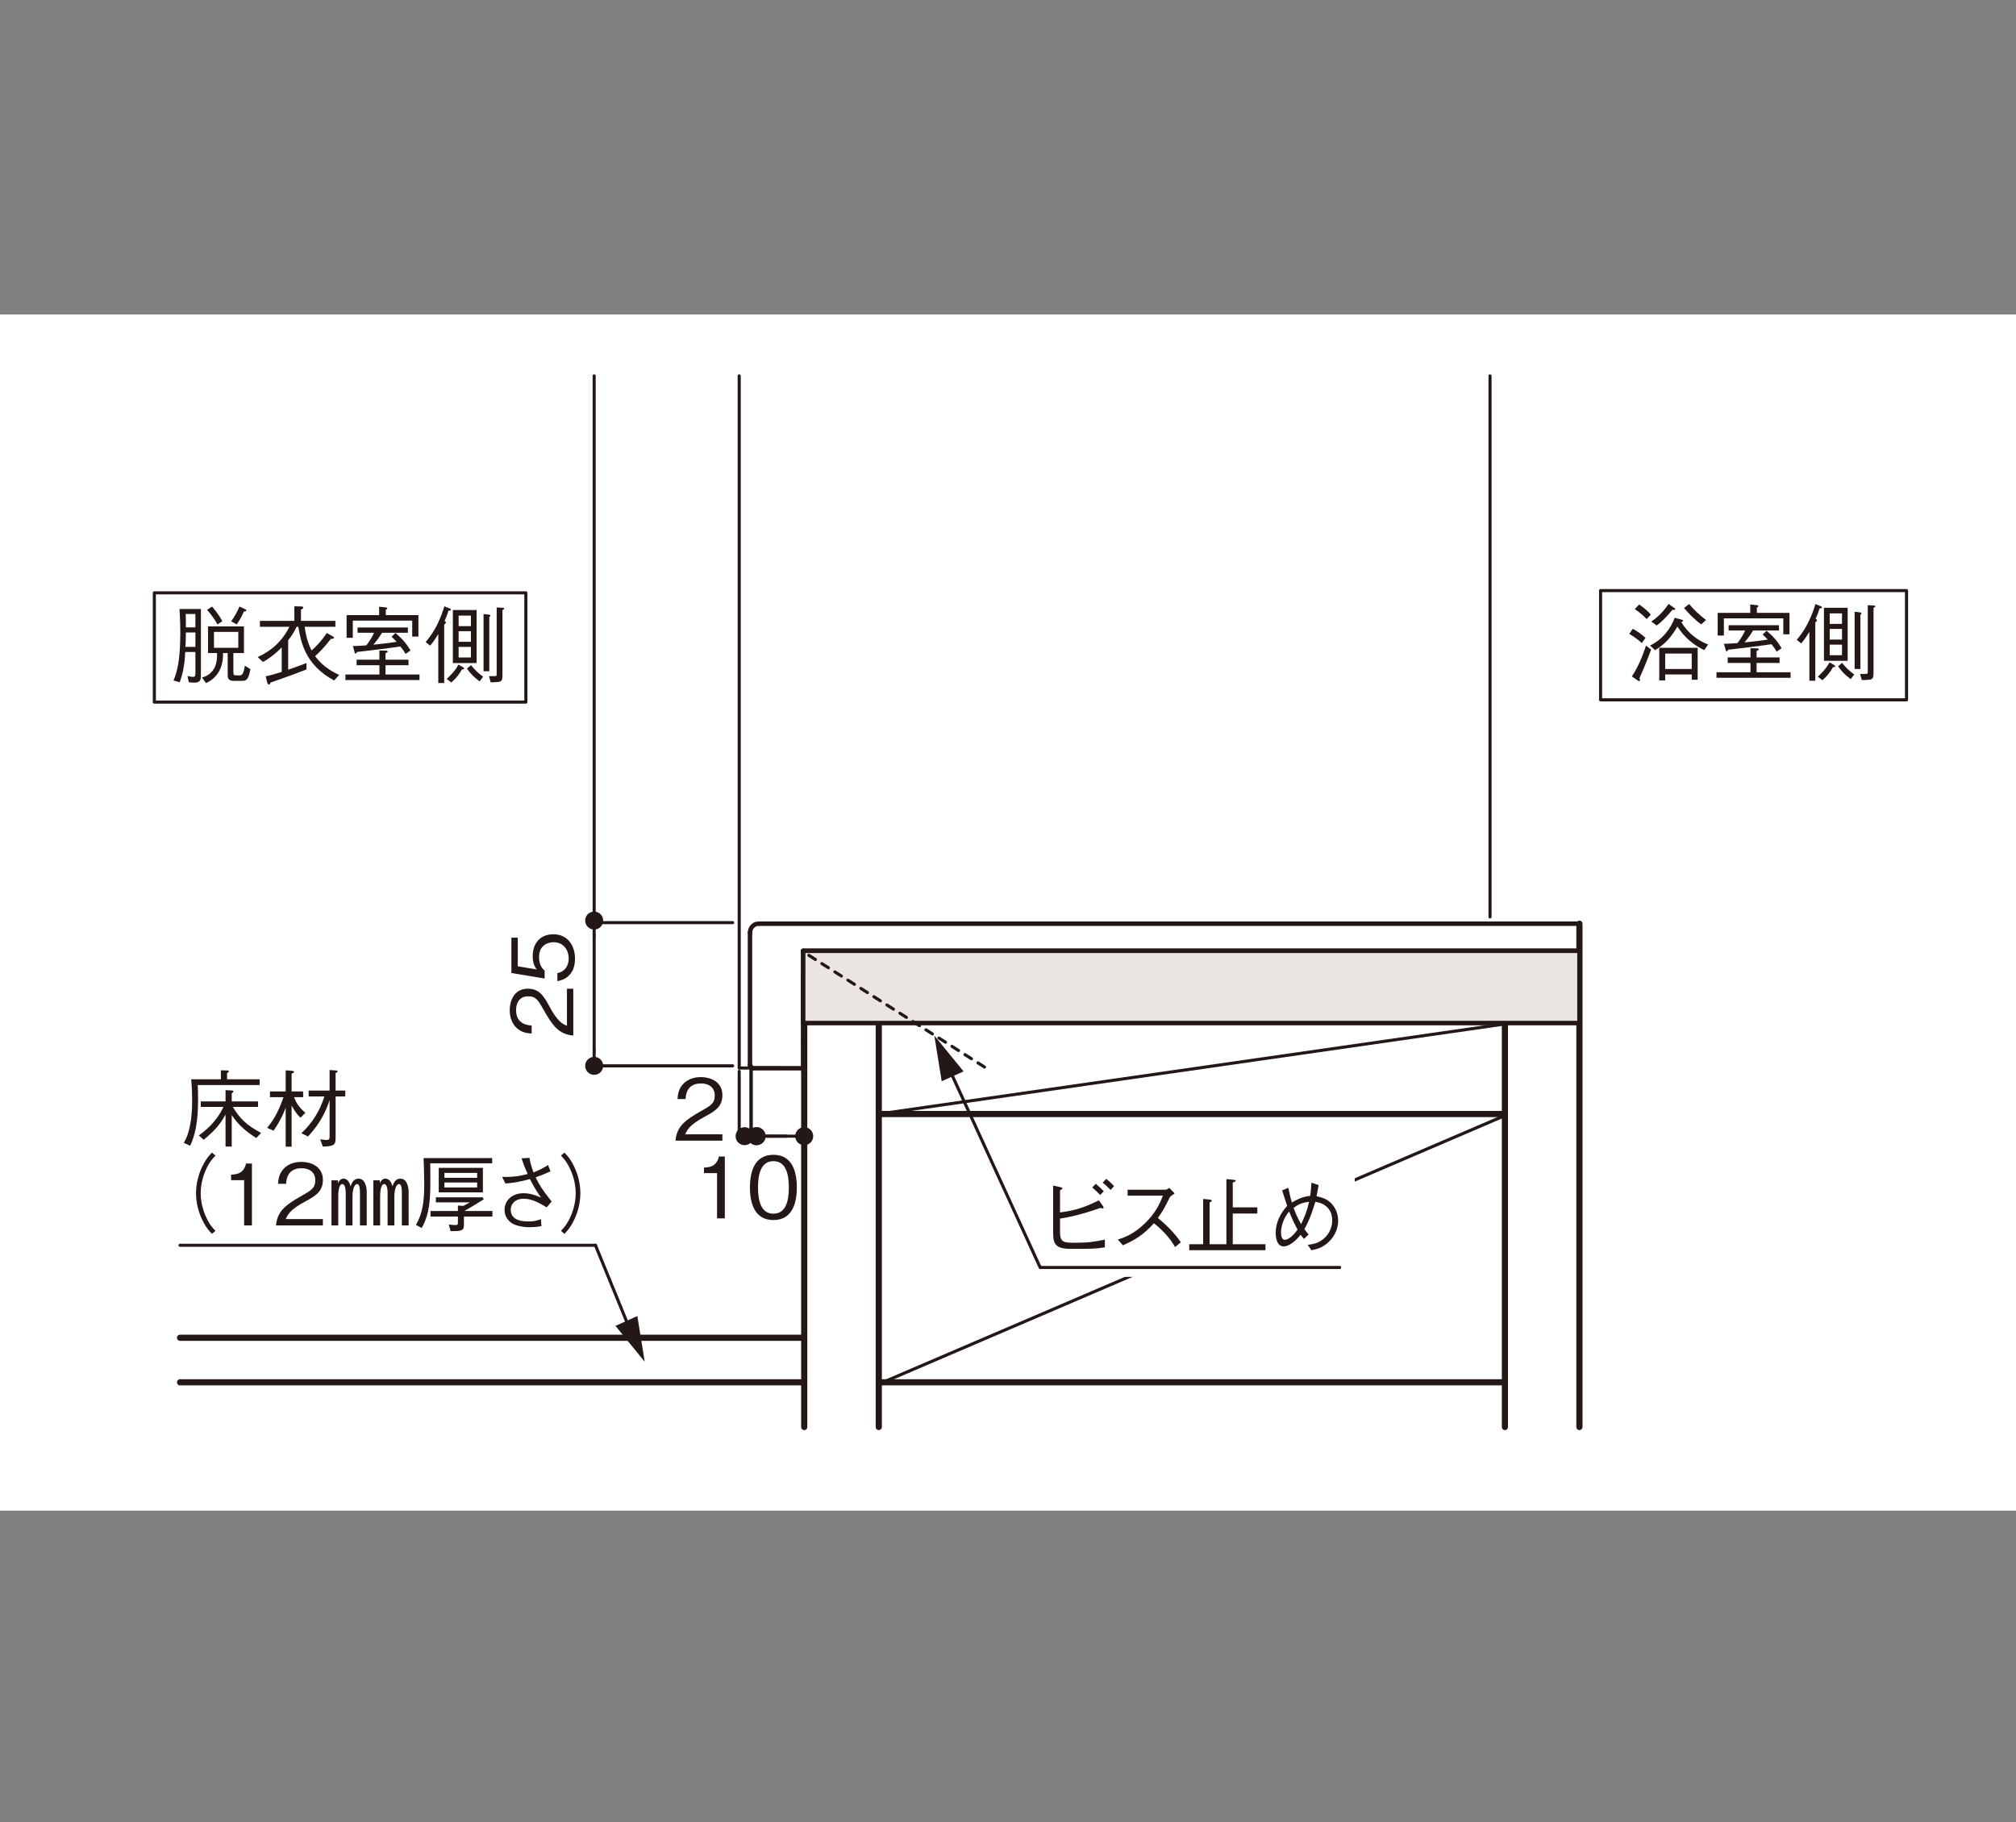 <?xml version="1.0" encoding="UTF-8"?>
<svg id="_01" data-name="01" xmlns="http://www.w3.org/2000/svg" width="500" height="452" xmlns:xlink="http://www.w3.org/1999/xlink" viewBox="0 0 500 452">
  <rect x="0" y="0" width="500" height="452" fill="#808080" stroke="none"/>
  <defs>
    <style>
      .cls-1, .cls-2, .cls-3, .cls-4, .cls-5, .cls-6 {
        fill: none;
      }

      .cls-2, .cls-3, .cls-4, .cls-5, .cls-6 {
        stroke: #231815;
        stroke-linejoin: round;
      }

      .cls-2, .cls-4 {
        stroke-width: 1.109px;
      }

      .cls-3 {
        stroke-dasharray: 1.912 1.912 1.912 1.912 1.912 1.912;
      }

      .cls-3, .cls-4, .cls-5, .cls-6 {
        stroke-linecap: round;
      }

      .cls-3, .cls-5 {
        stroke-width: .765px;
      }

      .cls-7 {
        clip-path: url(#clippath-1);
      }

      .cls-8 {
        clip-path: url(#clippath-2);
      }

      .cls-9, .cls-10 {
        fill: #231815;
      }

      .cls-11 {
        fill: #fff;
      }

      .cls-12 {
        fill: #eae5e3;
      }

      .cls-6 {
        stroke-width: 1.53px;
      }

      .cls-10 {
        fill-rule: evenodd;
      }

      .cls-13 {
        clip-path: url(#clippath);
      }
    </style>
    <clipPath id="clippath">
      <rect class="cls-1" x="22.945" y="89.041" width="454.115" height="269.558"/>
    </clipPath>
    <clipPath id="clippath-1">
      <rect class="cls-1" x="22.945" y="89.041" width="454.115" height="269.558"/>
    </clipPath>
    <clipPath id="clippath-2">
      <rect class="cls-1" x="22.945" y="89.041" width="454.115" height="269.558"/>
    </clipPath>
  </defs>
  <g>
    <rect class="cls-11" y="78.017" width="500" height="296.748"/>
    <g>
      <path class="cls-9" d="M48.188,169.354c-.316,0-.904-.063-1.367-.105l-.315-1.535c.967.189,1.072.21,1.346.21.546,0,.609-.315.609-.967v-5.215h-2.522c-.063,1.893-.337,4.752-1.367,7.507l-1.535-.441c.778-1.935,1.682-4.479,1.682-11.901,0-1.282-.041-3.428-.188-5.824h5.298v16.464c0,.946-.041,1.809-1.639,1.809ZM48.46,156.906h-2.354c0,.715-.063,2.733-.105,3.574h2.46v-3.574ZM48.46,152.322h-2.418c.042.736.063,1.472.063,3.322h2.354v-3.322ZM59.962,168.912h-1.872c-.861,0-1.619-.126-1.619-1.408v-5.488h-1.156c0,1.094-.062,2.923-1.009,4.584-.399.673-1.409,2.103-3.218,2.859l-.988-1.408c1.389-.253,2.691-1.346,3.26-2.733.525-1.304.483-2.734.483-3.302h-2.249v-6.623h8.914v6.623h-2.628v4.604c0,.884.126.926.82.926h.778c.777,0,.945-.841,1.262-2.397l1.366.862c-.505,2.586-.925,2.901-2.145,2.901ZM53.948,154.909c-.778-1.367-1.535-2.419-2.587-3.617l1.221-.82c1.009,1.136,1.766,2.208,2.564,3.617l-1.198.82ZM59.1,156.759h-6.035v3.953h6.035v-3.953ZM60.467,151.713c-.463,1.135-.947,2.019-1.767,3.196l-1.366-.778c.566-.799,1.471-2.166,2.039-3.659l1.472.673c.105.043.253.127.253.253,0,.231-.337.273-.631.315Z"/>
      <path class="cls-9" d="M82.865,168.808c-7.296-3.891-8.284-9.819-8.873-13.311h-.441c-.588,1.241-1.135,2.146-2.082,3.344v7.296c1.641-.567,2.397-.841,4.543-1.64v1.577c-4.122,1.598-6.287,2.334-8.916,3.259-.105.273-.168.483-.42.483-.211,0-.295-.21-.357-.378l-.441-1.661c1.43-.295,2.312-.547,3.994-1.094v-6.076c-1.135,1.156-2.502,2.376-4.646,3.616l-1.324-1.22c3.363-1.493,6.139-3.974,7.863-7.507h-7.297v-1.472h8.537v-3.616l1.619.042c.4,0,.589.063.589.252,0,.295-.357.441-.567.526v2.796h8.537v1.472h-7.612c.357,2.86,1.052,4.542,1.703,5.867,1.241-1.072,2.355-2.229,3.785-4.332l1.366.778c.295.168.4.231.4.399,0,.273-.295.273-.758.273-1.535,1.997-2.797,3.28-3.91,4.311,1.43,1.851,3.049,3.301,5.971,4.646l-1.262,1.367Z"/>
      <path class="cls-9" d="M94.1,161.364l1.641.042c.399.021.441.189.441.231,0,.126-.336.294-.567.42v1.599h5.698v1.366h-5.698v2.313h8.432v1.366h-18.378v-1.366h8.432v-2.313h-5.656v-1.366h5.656v-2.292ZM94.037,150.515l1.619.168c.168.021.399.042.399.252,0,.147-.105.21-.378.337v1.324h8.095v5.32h-1.535v-3.953h-14.739v4.268h-1.535v-5.635h8.074v-2.081ZM100.598,162.226c-.337-.609-.631-1.03-1.305-1.85-3.006.462-7.484.988-10.723,1.366-.147.231-.252.399-.4.399-.125,0-.168-.126-.209-.294l-.442-1.577c.673-.021,1.388-.021,3.343-.168,1.01-1.325,1.473-2.166,1.914-3.133h-4.1v-1.304h12.489v1.304h-6.413c-.757,1.219-1.367,2.039-2.145,2.965,2.985-.295,4.268-.463,5.762-.716-.674-.715-.904-.945-1.262-1.261l.988-.926c1.682,1.409,2.732,2.671,3.721,4.332l-1.219.861Z"/>
      <path class="cls-9" d="M111.222,151.502c-.357,1.178-.694,1.977-.967,2.545.252.21.357.273.357.399s-.273.378-.442.525v14.467h-1.471v-12.133c-.988,1.661-1.619,2.397-2.04,2.859l-1.093-.883c1.618-1.913,3.301-4.437,4.646-8.873l1.282.525c.147.063.337.147.337.337,0,.21-.211.21-.61.23ZM114.564,166.074c-.672,1.198-1.408,2.165-2.628,3.237l-1.136-.883c.904-.841,2.124-2.061,2.902-3.554l1.094.631c.062.042.314.169.314.337,0,.189-.21.21-.547.231ZM112.315,164.497v-13.163h5.888v13.163h-5.888ZM116.794,152.722h-3.049v2.607h3.049v-2.607ZM116.794,156.591h-3.049v2.628h3.049v-2.628ZM116.794,160.48h-3.049v2.629h3.049v-2.629ZM118.959,169.039c-1.45-1.073-2.334-1.998-3.133-3.176l.988-.861c.884,1.114,1.725,1.934,3.008,2.88l-.863,1.157ZM121.356,153.101v13.415h-1.43v-14.193l1.241.147c.168.021.462.063.462.231,0,.104-.231.378-.273.399ZM124.615,151.355v16.211c0,1.072-.188,1.557-1.093,1.619-.273.021-.483.042-1.808.105l-.442-1.535c.526,0,1.43,0,1.577-.021.336-.042.336-.189.336-.631v-16.401l1.409.063c.21,0,.463.063.463.231,0,.104-.042.126-.442.357Z"/>
    </g>
    <rect class="cls-5" x="38.278" y="147.071" width="92.142" height="27.104"/>
    <g>
      <path class="cls-9" d="M407.189,159.544c-.736-.694-1.641-1.43-3.112-2.292l.883-1.262c1.178.651,2.124,1.304,3.154,2.25l-.925,1.304ZM406.601,168.27c.126.231.168.357.168.483,0,.127-.084.211-.21.211-.105,0-.253-.084-.295-.105l-1.534-1.051c1.556-2.355,2.628-4.983,3.511-7.654l1.262.988c-.925,2.523-1.661,4.332-2.901,7.128ZM408.408,153.572c-.336-.337-1.556-1.577-2.964-2.46l1.093-1.156c1.156.799,2.103,1.576,2.902,2.522l-1.031,1.094ZM422.686,161.289c-2.607-1.24-4.899-3.133-6.665-5.846-1.703,2.902-3.238,4.458-5.53,5.846l-1.262-1.136c.904-.462,2.418-1.282,3.891-3.049.967-1.136,1.724-2.46,2.229-3.848l1.787.483c.084.021.315.105.315.253,0,.23-.294.272-.483.315,2.271,3.658,5.046,4.92,6.665,5.571l-.946,1.409ZM414.779,151.28c-.378.463-2.123,2.628-3.91,3.89l-1.325-.988c1.725-1.093,3.448-2.985,4.269-4.373l1.535,1.093c.126.085.147.169.147.211,0,.231-.379.21-.716.168ZM419.574,168.627v-1.304h-6.582v1.473h-1.472v-8.096h9.525v7.927h-1.472ZM419.574,162.13h-6.582v3.827h6.582v-3.827ZM421.929,154.896c-1.598-1.156-2.965-2.586-4.269-4.058l1.262-.988c1.598,1.871,2.881,2.943,4.205,3.953l-1.198,1.093Z"/>
      <path class="cls-9" d="M434.15,160.806l1.641.042c.399.021.441.189.441.231,0,.126-.336.294-.567.42v1.599h5.698v1.366h-5.698v2.313h8.432v1.366h-18.378v-1.366h8.432v-2.313h-5.655v-1.366h5.655v-2.292ZM434.088,149.956l1.619.168c.168.021.399.042.399.252,0,.147-.105.21-.379.337v1.324h8.096v5.32h-1.535v-3.953h-14.739v4.268h-1.535v-5.635h8.074v-2.081ZM440.648,161.667c-.337-.609-.631-1.03-1.304-1.85-3.007.462-7.485.988-10.724,1.366-.147.231-.253.399-.399.399-.126,0-.169-.126-.211-.294l-.441-1.577c.673-.021,1.388-.021,3.344-.168,1.009-1.325,1.472-2.166,1.913-3.133h-4.101v-1.304h12.49v1.304h-6.413c-.757,1.219-1.367,2.039-2.145,2.965,2.985-.295,4.269-.463,5.761-.716-.673-.715-.903-.945-1.262-1.261l.988-.926c1.683,1.409,2.733,2.671,3.722,4.332l-1.219.861Z"/>
      <path class="cls-9" d="M451.273,150.943c-.357,1.178-.694,1.977-.968,2.545.253.21.357.273.357.399s-.273.378-.441.525v14.467h-1.472v-12.133c-.988,1.661-1.619,2.397-2.04,2.859l-1.093-.883c1.619-1.913,3.301-4.437,4.646-8.873l1.283.525c.146.063.336.147.336.337,0,.21-.21.21-.609.23ZM454.616,165.516c-.673,1.198-1.408,2.165-2.628,3.237l-1.136-.883c.904-.841,2.124-2.061,2.901-3.554l1.094.631c.063.042.315.169.315.337,0,.189-.21.21-.547.231ZM452.366,163.938v-13.163h5.888v13.163h-5.888ZM456.845,152.163h-3.049v2.607h3.049v-2.607ZM456.845,156.032h-3.049v2.628h3.049v-2.628ZM456.845,159.922h-3.049v2.629h3.049v-2.629ZM459.011,168.48c-1.45-1.073-2.334-1.998-3.133-3.176l.988-.861c.883,1.114,1.725,1.934,3.007,2.88l-.862,1.157ZM461.408,152.542v13.415h-1.43v-14.193l1.24.147c.168.021.463.063.463.231,0,.104-.231.378-.273.399ZM464.667,150.797v16.211c0,1.072-.189,1.557-1.094,1.619-.272.021-.483.042-1.808.105l-.441-1.535c.525,0,1.43,0,1.576-.021.337-.042.337-.189.337-.631v-16.401l1.409.063c.21,0,.462.063.462.231,0,.104-.042.126-.441.357Z"/>
    </g>
    <rect class="cls-5" x="396.969" y="146.513" width="75.88" height="27.099"/>
    <line class="cls-5" x1="369.549" y1="227.466" x2="369.549" y2="93.249"/>
    <line class="cls-5" x1="183.334" y1="93.247" x2="183.334" y2="264.941"/>
    <line class="cls-5" x1="147.361" y1="228.835" x2="147.361" y2="93.246"/>
    <line class="cls-5" x1="193.919" y1="264.945" x2="183.336" y2="264.945"/>
    <line class="cls-6" x1="199.461" y1="241.384" x2="199.461" y2="354.014"/>
    <line class="cls-6" x1="217.951" y1="240.645" x2="217.951" y2="354.012"/>
    <line class="cls-6" x1="373.239" y1="254.023" x2="373.239" y2="354.014"/>
    <line class="cls-6" x1="218.686" y1="276.368" x2="373.238" y2="276.368"/>
    <line class="cls-6" x1="218.686" y1="342.921" x2="373.238" y2="342.921"/>
    <line class="cls-6" x1="391.725" y1="229.153" x2="391.725" y2="354.011"/>
    <line class="cls-5" x1="373.239" y1="276.741" x2="218.687" y2="343.046"/>
    <line class="cls-5" x1="373.239" y1="254.023" x2="217.95" y2="276.365"/>
    <line class="cls-5" x1="186.284" y1="264.307" x2="186.284" y2="281.845"/>
    <line class="cls-5" x1="199.461" y1="264.307" x2="199.461" y2="289.255"/>
    <g>
      <path class="cls-9" d="M177.836,302.249v-11.229h-3.238v-1.366c1.367-.084,3.07-.189,3.722-2.755h1.45v15.35h-1.934Z"/>
      <path class="cls-9" d="M191.821,302.67c-4.71,0-5.824-4.227-5.824-8.096s1.114-8.095,5.824-8.095,5.804,4.268,5.804,8.095c0,3.848-1.094,8.096-5.804,8.096ZM191.821,288.056c-3.007,0-3.826,3.07-3.826,6.519,0,3.596.883,6.519,3.826,6.519,2.965,0,3.827-2.944,3.827-6.519,0-3.554-.862-6.519-3.827-6.519Z"/>
    </g>
    <line class="cls-5" x1="187.627" y1="281.862" x2="199.462" y2="281.862"/>
    <line class="cls-5" x1="185.782" y1="281.862" x2="183.927" y2="281.862"/>
    <g class="cls-13">
      <path class="cls-10" d="M189.482,281.862c0,1.023-.827,1.845-1.855,1.845s-1.845-.822-1.845-1.845.822-1.845,1.845-1.845,1.855.822,1.855,1.845"/>
      <path class="cls-5" d="M189.482,281.862c0,1.023-.837,1.845-1.855,1.845s-1.845-.822-1.845-1.845.822-1.845,1.845-1.845,1.855.822,1.855,1.845Z"/>
      <path class="cls-10" d="M197.609,281.862c0-1.023.832-1.845,1.85-1.845s1.85.822,1.85,1.845-.827,1.845-1.85,1.845-1.85-.822-1.85-1.845"/>
      <path class="cls-5" d="M201.306,281.862c0,1.023-.827,1.845-1.845,1.845s-1.855-.822-1.855-1.845.837-1.845,1.855-1.845,1.845.822,1.845,1.845Z"/>
      <line class="cls-5" x1="181.715" y1="264.412" x2="147.384" y2="264.412"/>
      <line class="cls-5" x1="181.715" y1="228.889" x2="147.384" y2="228.889"/>
      <line class="cls-5" x1="147.361" y1="260.715" x2="147.361" y2="232.072"/>
    </g>
    <g>
      <path class="cls-9" d="M142.188,256.901c-3.659-.315-5.193-2.565-7.38-6.413-1.305-2.292-1.872-3.322-3.807-3.322-2.418,0-3.006,1.977-3.006,3.406,0,3.617,3.049,3.785,3.868,3.827v1.997c-.883-.062-2.376-.146-3.7-1.366-1.619-1.451-1.746-3.659-1.746-4.416,0-2.187,1.01-5.341,4.479-5.341,2.713,0,3.869,1.577,5.362,4.395,2.061,3.869,3.386,4.395,4.353,4.815v-9.21h1.577v11.628Z"/>
      <path class="cls-9" d="M142.609,237.827c0,3.322-1.746,5.109-4.374,5.572v-1.998c1.829-.315,2.817-1.829,2.817-3.574,0-2.166-1.303-4.079-3.764-4.079-.715,0-3.596.252-3.596,3.722,0,.946.231,2.439,1.389,3.301v1.977l-8.243-1.366v-8.769h1.577v7.107l4.689.778c-.379-.547-.988-1.431-.988-3.28,0-3.134,1.787-5.446,5.15-5.446,3.512,0,5.342,2.797,5.342,6.056Z"/>
    </g>
    <line class="cls-5" x1="147.361" y1="262.564" x2="147.361" y2="260.719"/>
    <g class="cls-7">
      <path class="cls-10" d="M147.361,266.265c-1.023,0-1.845-.832-1.845-1.85s.822-1.85,1.845-1.85,1.85.827,1.85,1.85-.827,1.85-1.85,1.85"/>
      <path class="cls-5" d="M149.214,264.412c0,1.023-.827,1.85-1.85,1.85s-1.85-.827-1.85-1.85.827-1.845,1.85-1.845,1.85.822,1.85,1.845Z"/>
      <line class="cls-5" x1="147.361" y1="230.222" x2="147.361" y2="232.067"/>
      <path class="cls-10" d="M147.361,226.525c1.023,0,1.85.827,1.85,1.845s-.827,1.855-1.85,1.855-1.845-.832-1.845-1.855.822-1.845,1.845-1.845"/>
      <path class="cls-5" d="M149.214,228.369c0,1.023-.827,1.85-1.85,1.85s-1.85-.827-1.85-1.85.827-1.845,1.85-1.845,1.85.822,1.85,1.845Z"/>
      <line class="cls-5" x1="186.284" y1="264.307" x2="186.284" y2="281.845"/>
      <line class="cls-5" x1="183.334" y1="265.786" x2="183.334" y2="281.843"/>
      <line class="cls-5" x1="191.327" y1="281.862" x2="195.027" y2="281.862"/>
    </g>
    <path class="cls-9" d="M167.534,282.972c.315-3.658,2.565-5.193,6.413-7.38,2.292-1.304,3.322-1.872,3.322-3.807,0-2.418-1.977-3.007-3.406-3.007-3.617,0-3.785,3.049-3.827,3.869h-1.997c.062-.883.146-2.376,1.366-3.7,1.451-1.619,3.659-1.745,4.415-1.745,2.188,0,5.342,1.009,5.342,4.479,0,2.712-1.577,3.868-4.395,5.361-3.869,2.061-4.395,3.386-4.815,4.353h9.21v1.577h-11.628Z"/>
    <line class="cls-5" x1="187.627" y1="281.862" x2="184.677" y2="281.862"/>
    <line class="cls-5" x1="189.482" y1="281.862" x2="191.327" y2="281.862"/>
    <g class="cls-8">
      <path class="cls-10" d="M185.782,281.862c0-1.023.827-1.845,1.845-1.845,1.033,0,1.855.822,1.855,1.845s-.822,1.845-1.855,1.845c-1.018,0-1.845-.822-1.845-1.845"/>
      <path class="cls-5" d="M189.482,281.862c0,1.023-.837,1.845-1.855,1.845s-1.845-.822-1.845-1.845.822-1.845,1.845-1.845,1.855.822,1.855,1.845Z"/>
      <path class="cls-10" d="M186.521,281.862c0,1.023-.827,1.845-1.845,1.845-1.033,0-1.855-.822-1.855-1.845s.822-1.845,1.855-1.845c1.018,0,1.845.822,1.845,1.845"/>
      <path class="cls-5" d="M186.521,281.862c0,1.023-.827,1.845-1.845,1.845-1.033,0-1.855-.822-1.855-1.845s.822-1.845,1.855-1.845c1.018,0,1.845.822,1.845,1.845Z"/>
      <line class="cls-4" x1="199.205" y1="258.284" x2="199.205" y2="235.875"/>
      <line class="cls-4" x1="186.008" y1="264.26" x2="186.008" y2="231.396"/>
      <path class="cls-4" d="M186.008,264.26c0,.411.311.746.698.746"/>
      <path class="cls-4" d="M188.092,229.153c-1.152,0-2.084,1.004-2.084,2.242"/>
      <line class="cls-4" x1="199.205" y1="235.876" x2="391.836" y2="235.876"/>
      <line class="cls-2" x1="188.092" y1="229.153" x2="391.836" y2="229.153"/>
      <line class="cls-4" x1="186.702" y1="265.006" x2="198.509" y2="265.006"/>
      <line class="cls-2" x1="199.205" y1="258.284" x2="199.205" y2="265.751"/>
      <rect class="cls-12" x="199.204" y="235.873" width="192.531" height="17.926"/>
      <rect class="cls-4" x="199.205" y="235.875" width="192.531" height="17.926"/>
      <rect class="cls-11" x="259.749" y="291.576" width="76.248" height="25.191"/>
    </g>
    <g>
      <path class="cls-9" d="M262.9,305.592c0,2.522.819,2.712,3.553,2.712,3.68,0,4.857-.252,7.57-.778v1.914c-2.25.378-3.701.378-8.432.378-3.743,0-4.395-1.135-4.395-3.995v-11.711l1.745.378c.294.063.567.147.567.315,0,.105-.063.147-.609.505v5.467c3.89-.483,6.244-1.325,9.65-3.007l1.03,1.472c.042.063.127.21.127.337,0,.168-.105.21-.253.21-.042,0-.441-.105-.525-.126-5.215,1.808-7.653,2.25-10.029,2.649v3.28ZM272.866,296.466c-.462-.525-1.282-1.304-1.977-1.871l.884-.926c.589.484,1.388,1.22,1.977,1.851l-.884.946ZM275.453,295.204c-.441-.463-1.241-1.262-1.977-1.809l.883-.945c.736.546,1.619,1.43,1.955,1.808l-.861.946Z"/>
      <path class="cls-9" d="M291.333,296.066c-.926.609-.968.651-1.22.988-1.24,2.544-1.809,3.532-2.943,5.088,1.955,1.641,3.952,3.491,5.698,6.035l-1.431,1.198c-.588-1.009-1.177-1.997-2.691-3.596-1.177-1.24-1.997-1.871-2.564-2.312-2.629,2.943-4.815,4.205-7.675,5.467l-1.262-1.409c1.808-.631,3.974-1.366,6.749-4.079,2.775-2.712,3.68-4.983,4.437-6.833h-8.768v-1.472h9.356c.357,0,.757-.273.988-.442l1.325,1.367Z"/>
      <path class="cls-9" d="M298.403,297.433l1.557.147c.146.021.588.063.588.273,0,.084-.126.273-.546.463v10.345h4.163v-16.148l1.787.168c.189.021.525.042.525.231,0,.147-.189.273-.735.441v6.161h6.098v1.535h-6.098v7.611h8.116v1.493h-18.903v-1.493h3.448v-11.229Z"/>
      <path class="cls-9" d="M323.41,307.357c-.441-.525-.567-.673-.82-1.051-.673.819-2.48,2.901-4.226,2.901-1.788,0-1.977-2.481-1.977-3.344,0-2.522,1.156-4.856,2.859-6.729-.379-1.072-.463-1.346-1.262-3.826l1.535-.652c.463,2.208.673,2.965.883,3.659,2.292-1.346,3.512-1.535,4.542-1.641.105-.715.231-1.682.315-3.28l1.767.589c-.063.547-.189,1.157-.505,2.755,1.808.441,2.502.778,3.28,1.43,1.24,1.072,2.081,2.713,2.081,4.646,0,2.208-1.072,4.521-3.301,6.056-1.03.715-1.745.968-3.322,1.283l-.925-1.325c1.682-.23,2.376-.441,3.279-1.03,1.767-1.114,2.797-2.985,2.797-5.025,0-2.145-1.009-3.364-2.312-4.058-.589-.295-1.01-.421-1.893-.567-.463,1.598-1.156,3.974-2.691,6.791.525.694.715.946,1.03,1.325l-1.136,1.093ZM319.73,300.566c-.525.631-1.093,1.324-1.577,2.754-.188.568-.441,1.493-.441,2.355,0,.42.042,1.893.926,1.893.757,0,1.892-.736,3.175-2.523-.82-1.557-1.178-2.25-2.082-4.479ZM324.672,298.148c-1.767.188-2.713.672-3.848,1.492.505,1.325.925,2.418,1.871,4.037.82-1.724,1.388-2.943,1.977-5.529Z"/>
    </g>
    <polygon class="cls-9" points="231.725 256.895 238.982 265.796 233.556 268.234 231.725 256.895"/>
    <polyline class="cls-5" points="236.267 267.016 257.978 314.436 332.243 314.436"/>
    <line class="cls-3" x1="200.611" y1="236.997" x2="244.627" y2="264.999"/>
    <polygon class="cls-9" points="159.905 337.82 152.648 328.919 158.074 326.491 159.905 337.82"/>
    <line class="cls-5" x1="155.363" y1="327.707" x2="147.686" y2="308.926"/>
    <g>
      <path class="cls-9" d="M49.042,269.178c.042.884.084,2.188.084,3.638,0,5.762-.799,8.937-1.956,11.418l-1.598-.715c.484-.82,1.262-2.208,1.746-5.425.104-.757.336-2.397.336-4.963,0-.673-.021-2.985-.231-5.383h7.359v-2.229l1.599.042c.084,0,.378.021.378.189,0,.189-.189.315-.442.441v1.556h8.074v1.43h-15.349ZM63.551,282.32c-2.691-1.703-4.647-3.491-6.077-5.698v7.821h-1.535v-7.927c-1.03,1.767-2.04,3.47-5.425,6.245l-1.198-1.094c1.683-1.198,4.31-3.301,6.098-7.064h-5.614v-1.367h6.14v-2.797l1.535.084c.126,0,.421.021.421.211,0,.21-.253.357-.421.463v2.039h6.519v1.367h-6.245c1.724,2.859,3.386,4.521,7.002,6.455l-1.198,1.262Z"/>
      <path class="cls-9" d="M74.532,277.273c-.399-.357-1.136-1.052-2.208-3.007v10.198h-1.472v-9.651c-.651,1.745-1.493,3.512-3.007,5.698l-1.598-.715c1.156-1.409,2.67-3.47,4.058-7.612h-3.343v-1.43h3.89v-5.235l1.683.147c.126.021.378.042.378.21,0,.252-.441.441-.589.483v4.395h2.859v1.43h-2.25c.526,1.473,1.389,2.671,2.797,3.891l-1.198,1.198ZM83.237,272.017v10.45c0,1.683-.694,1.893-3.175,1.977l-.652-1.809c.674.105,1.136.169,1.514.169.82,0,.82-.337.82-.988v-8.915c-.673,2.081-1.977,5.445-5.361,9.041l-1.641-.82c1.367-1.262,2.565-2.691,3.533-4.289.925-1.493,1.64-3.112,2.166-4.815h-3.891v-1.472h5.193v-5.089l1.598.105c.127,0,.4.042.4.21,0,.189-.252.315-.505.421v4.353h2.397v1.472h-2.397Z"/>
    </g>
    <g>
      <path class="cls-9" d="M53.434,286.677c-.82.884-1.283,1.409-1.893,2.545-1.115,2.081-1.767,4.521-1.767,6.791s.651,4.71,1.767,6.792c.609,1.135,1.072,1.661,1.893,2.544l-.863.757c-.84-.904-1.346-1.493-1.977-2.649-1.281-2.292-1.976-4.899-1.976-7.443s.694-5.151,1.976-7.443c.631-1.156,1.137-1.745,1.977-2.649l.863.757Z"/>
      <path class="cls-9" d="M60.546,304.003v-11.229h-3.237v-1.366c1.366-.084,3.069-.189,3.721-2.755h1.451v15.35h-1.935Z"/>
      <path class="cls-9" d="M68.456,304.003c.315-3.658,2.565-5.193,6.413-7.38,2.292-1.304,3.322-1.872,3.322-3.807,0-2.418-1.977-3.007-3.406-3.007-3.617,0-3.785,3.049-3.827,3.869h-1.997c.062-.883.146-2.376,1.366-3.7,1.451-1.619,3.659-1.745,4.415-1.745,2.188,0,5.342,1.009,5.342,4.479,0,2.712-1.577,3.868-4.395,5.361-3.869,2.061-4.395,3.386-4.815,4.353h9.21v1.577h-11.628Z"/>
      <path class="cls-9" d="M83.83,293.574c.336-.884.841-1.178,1.346-1.178,1.262,0,1.619,1.388,1.766,1.913.295-.82.736-1.913,1.977-1.913,1.662,0,2.04,2.103,2.04,3.427v8.18h-1.683v-7.969c0-.715,0-2.292-.693-2.292-.757,0-1.156,1.556-1.156,2.965v7.296h-1.683v-8.096c0-1.282-.294-2.165-.841-2.165-.904,0-1.01,2.145-1.01,3.007v7.254h-1.682v-11.187h1.619v.758ZM94.217,293.574c.337-.884.842-1.178,1.346-1.178,1.262,0,1.619,1.388,1.767,1.913.294-.82.735-1.913,1.956-1.913,1.682,0,2.061,2.103,2.061,3.427v8.18h-1.683v-7.969c0-.715,0-2.292-.694-2.292-.757,0-1.156,1.556-1.156,2.965v7.296h-1.682v-8.096c0-1.282-.295-2.165-.842-2.165-.904,0-1.009,2.145-1.009,3.007v7.254h-1.683v-11.187h1.619v.758Z"/>
      <path class="cls-9" d="M106.713,288.591c0,.146.021,3.385.021,4.058,0,4.604-.105,8.39-2.146,11.985l-1.43-.757c1.661-2.902,2.061-5.698,2.061-10.261,0-2.062-.126-5.552-.168-6.329h17.011v1.304h-15.35ZM115.061,301.795v2.187c0,1.367-.778,1.451-3.322,1.431l-.421-1.641c.483.063,1.198.147,1.683.147.463,0,.567-.147.567-.547v-1.577h-6.792v-1.366h6.792v-1.367l1.346.105c.673-.357.925-.505,1.599-.884h-8.411v-1.261h11.606l.273.504c-1.535.946-2.544,1.599-4.814,2.902h6.959v1.366h-7.064ZM108.815,295.803v-6.077h10.955v6.077h-10.955ZM118.34,290.967h-8.115v1.219h8.115v-1.219ZM118.34,293.343h-8.115v1.24h8.115v-1.24Z"/>
      <path class="cls-9" d="M131.319,287.245c.126.757.273,1.576.988,3.616,1.997-.799,2.839-1.346,3.616-1.851l.61,1.577c-1.724.757-2.334,1.01-3.68,1.493,1.093,2.229,1.724,3.069,3.007,4.752.673.883.757.967.946,1.262l-1.22,1.43c-1.619-.968-3.596-2.145-5.678-2.145-2.418,0-3.238,1.577-3.238,2.712,0,2.839,3.176,2.923,4.438,2.923,1.24,0,1.703-.126,3.07-.547l.104,1.703c-1.198.273-2.628.273-3.069.273-.947,0-2.146-.126-3.344-.547-1.43-.504-2.733-1.766-2.733-3.764,0-2.334,1.871-4.121,4.752-4.121,1.198,0,2.397.337,3.112.61.82.336.841.336,1.219.483-.525-.694-1.408-1.893-2.796-4.605-3.238.884-4.753,1.01-6.077,1.094l-.82-1.64c2.902.126,4.921-.337,6.351-.715-.946-2.082-1.282-3.154-1.515-3.891l1.956-.104Z"/>
      <path class="cls-9" d="M139.125,305.349c.82-.883,1.283-1.409,1.893-2.544,1.115-2.082,1.767-4.521,1.767-6.792s-.651-4.71-1.767-6.791c-.609-1.136-1.072-1.661-1.893-2.545l.862-.757c.841.904,1.346,1.493,1.977,2.649,1.282,2.292,1.977,4.899,1.977,7.443s-.694,5.151-1.977,7.443c-.631,1.156-1.136,1.745-1.977,2.649l-.862-.757Z"/>
    </g>
    <line class="cls-6" x1="44.653" y1="342.921" x2="199.205" y2="342.921"/>
    <line class="cls-6" x1="44.653" y1="331.876" x2="199.205" y2="331.876"/>
    <line class="cls-5" x1="44.653" y1="308.925" x2="147.684" y2="308.925"/>
    <rect class="cls-1" x=".005" y="78.013" width="499.995" height="296.748"/>
  </g>
  <rect class="cls-1" width="500" height="452.778"/>
</svg>